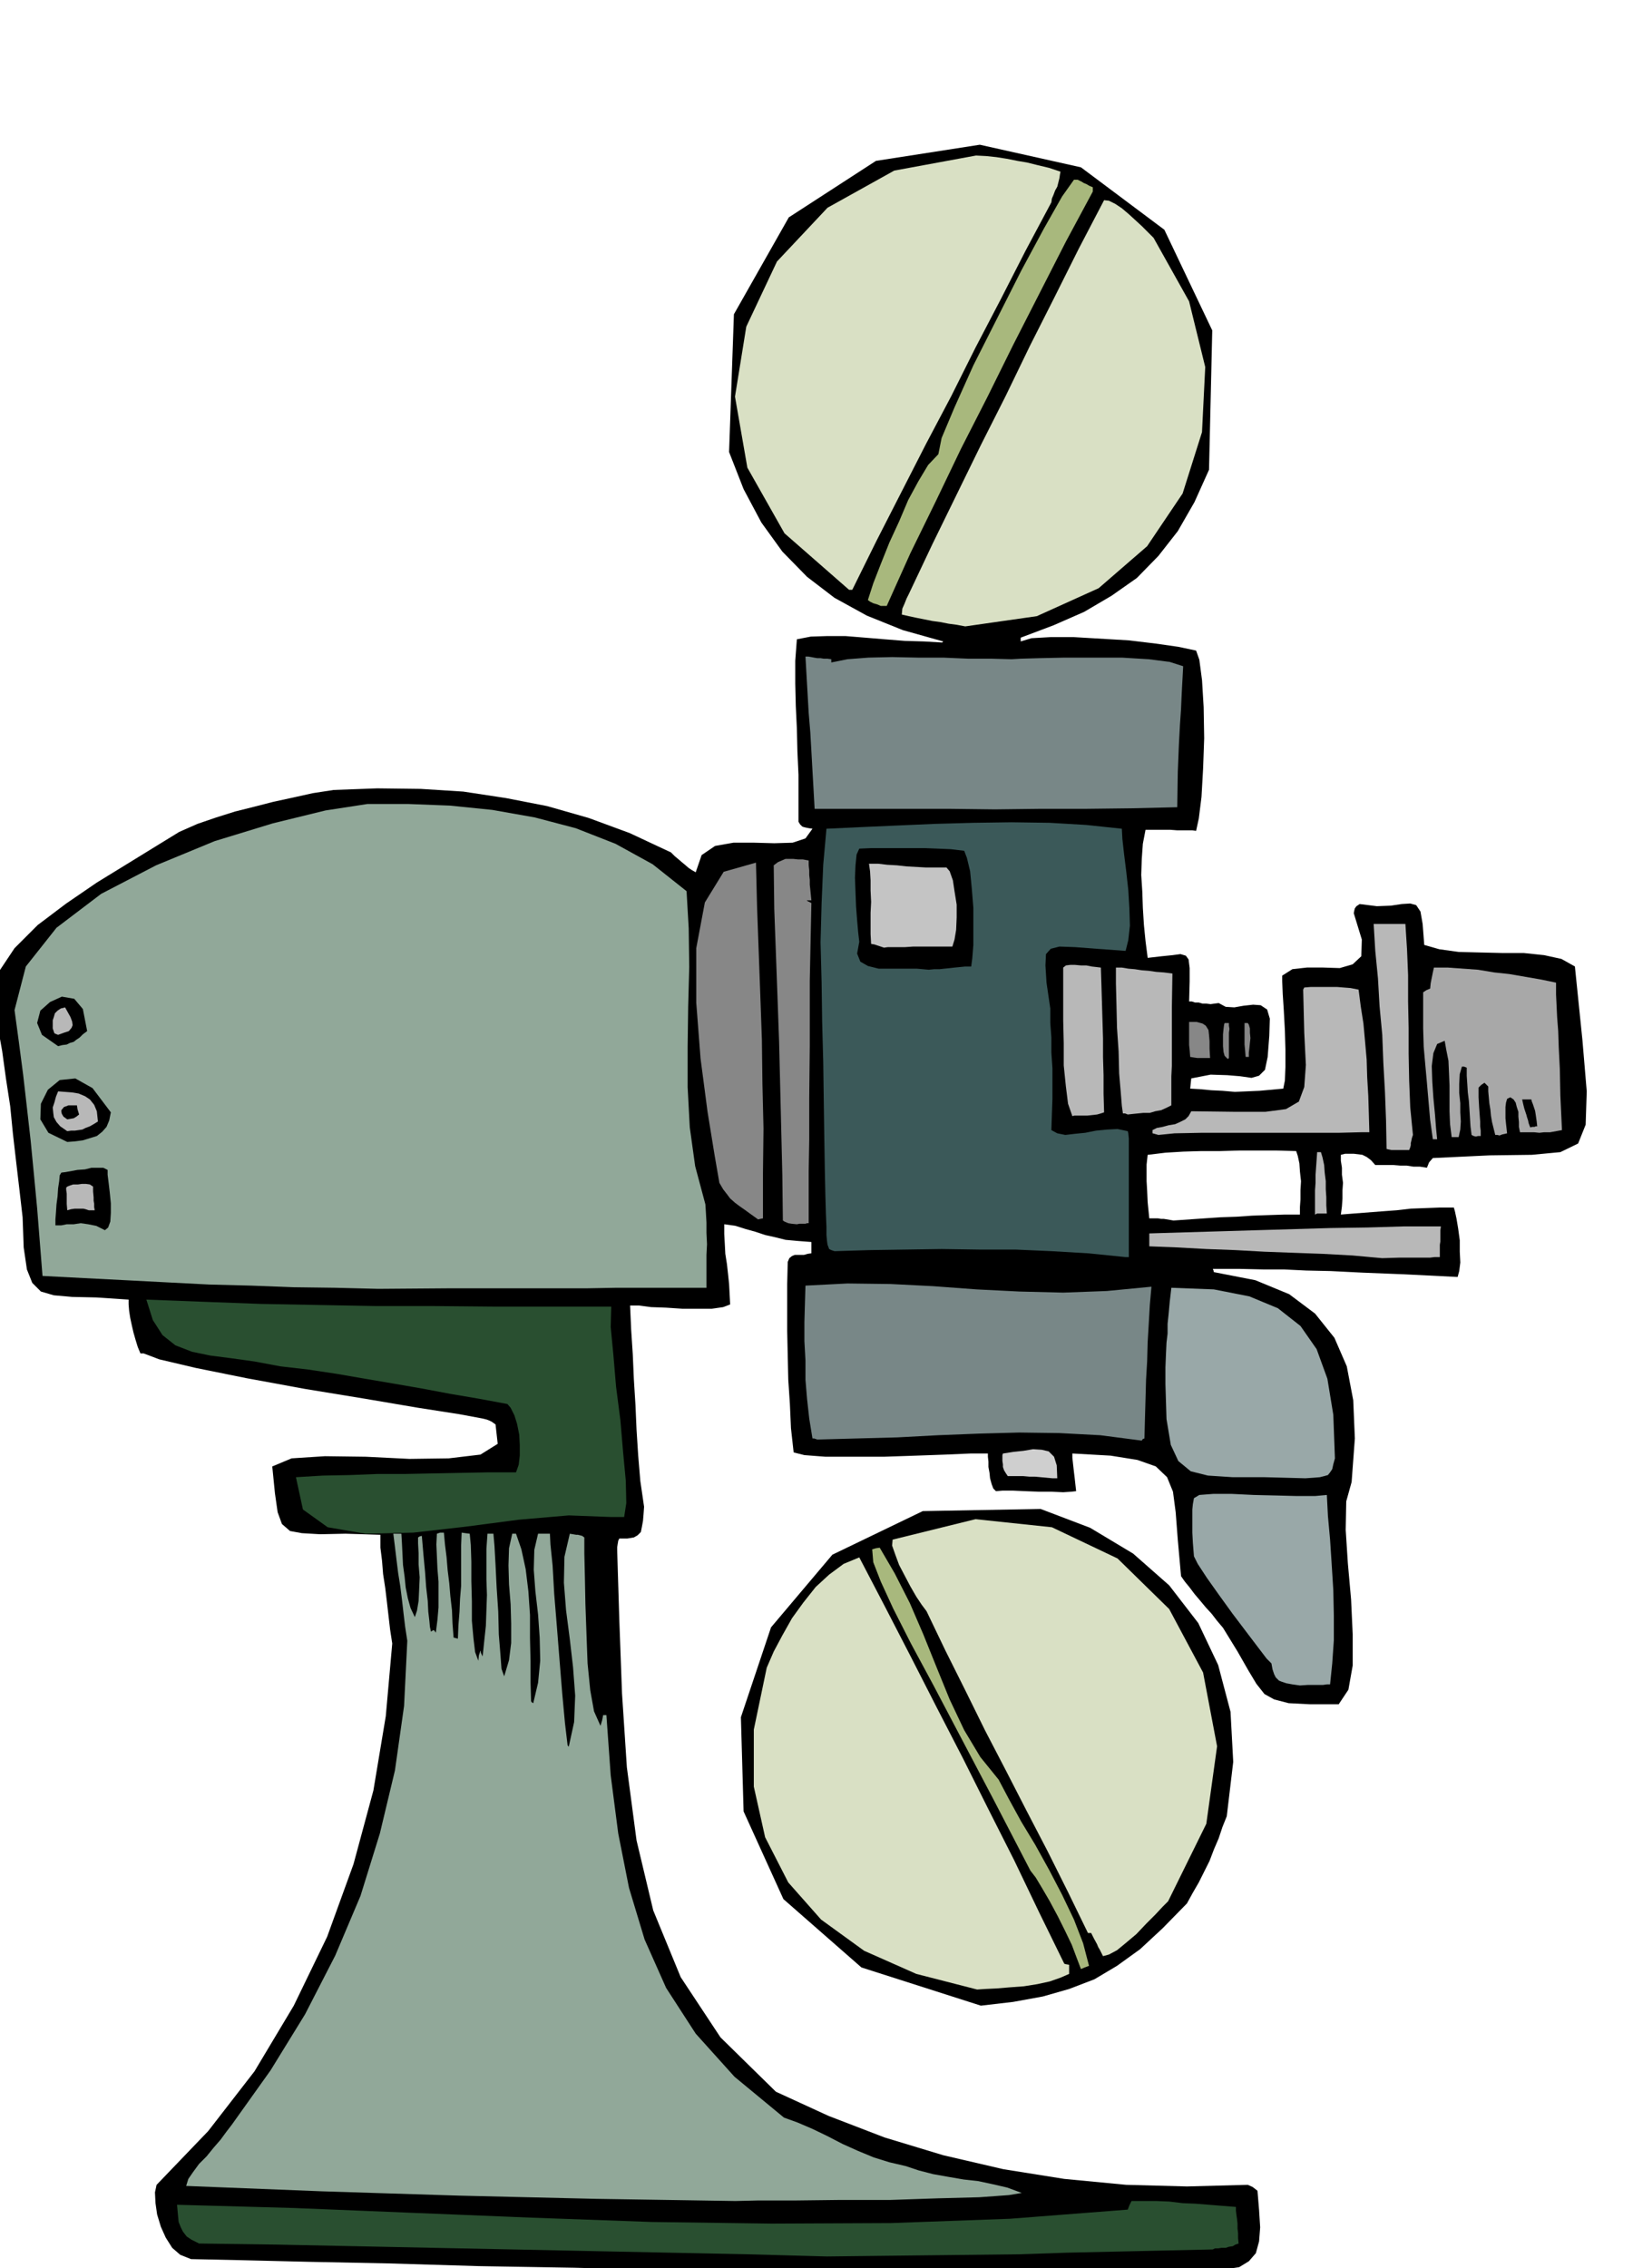 <svg xmlns="http://www.w3.org/2000/svg" fill-rule="evenodd" height="681.03" preserveAspectRatio="none" stroke-linecap="round" viewBox="0 0 3035 4215" width="490.455"><style>.brush1{fill:#000}.pen1{stroke:none}.brush2{fill:#294f30}.brush3{fill:#91a899}.brush4{fill:#d9e0c4}.brush5{fill:#a8b87d}.brush6{fill:#99a8a8}.brush8{fill:#788787}.brush9{fill:#b8b8b8}.brush11{fill:#878787}</style><path class="pen1 brush1" d="m1608 4228-175-5-181-4-184-5-178-3-167-5-149-3-125-3-94-2-20-8-15-13-12-19-9-20-7-23-3-21-1-20 3-14 96-100 86-111 73-122 62-128 49-135 37-137 23-138 12-135-4-26-3-26-3-26-3-25-4-26-2-25-3-24v-24l-65-2-47 1-34-2-22-4-15-13-8-22-5-35-5-50 36-15 62-4 76 1 81 4 73-1 59-7 32-20-4-36-7-5-4-2-5-2-8-2-43-8-77-12-100-17-110-18-109-20-94-19-68-16-29-11h-6l-5-12-4-13-4-14-3-13-3-14-2-13-1-12v-9l-60-4-45-1-34-3-24-7-16-16-10-25-6-41-2-56-6-52-6-51-6-52-5-51-8-52-7-51-9-50-8-48 10-48 30-45 43-43 53-40 57-39 57-35 52-32 44-27 34-15 35-12 35-11 36-9 35-9 37-8 36-8 39-6 81-3 81 1 79 5 79 12 77 15 77 22 76 28 77 36 2 2 5 5 6 5 7 6 6 5 7 6 6 4 7 4 11-32 25-17 34-6h39l37 1 34-1 24-8 13-18-7-1-5-1-4-1-3-1-4-4-3-5v-87l-2-44-1-42-2-42-1-42v-42l3-40 26-5 31-1h33l37 3 36 3 38 3 35 1 34 2 1-1 1-1-75-21-67-27-60-33-51-39-46-47-39-54-33-62-27-69 9-256 102-180 162-105 193-30 188 42 155 116 89 187-6 259-27 60-31 54-36 46-40 41-47 33-51 30-57 25-61 23v7l20-6 35-2h44l51 3 51 3 50 6 42 6 33 7 6 17 5 38 3 50 1 58-2 56-3 53-5 40-5 23-7-1h-28l-13-1h-46l-5 26-2 28-1 30 2 31 1 30 2 32 3 30 4 31 26-3 20-2 15-2 10 3 5 7 2 16v25l-1 37h5l6 2h7l7 2h7l8 1 7-1 8-1 13 7 16 1 17-3 18-2 14 1 12 8 5 17-1 32-3 39-5 24-11 11-14 4-21-3-24-2-31-1-36 7-1 9-1 10 18 1 21 2 21 1 23 2 23-1 23-1 22-2 22-2 3-15 1-25v-33l-1-35-2-37-2-31-1-24v-10l19-12 27-3h30l31 1 24-7 16-15 1-31-15-49 1-5 1-4 3-4 6-4 32 4 26-1 20-3 16-1 11 3 8 12 4 23 3 39 28 8 36 5 39 1 42 1h40l38 4 32 7 25 14 14 137 8 95-2 62-14 35-33 16-53 5-78 1-106 5-7 8-4 10-13-2h-12l-13-2h-12l-12-1h-34l-8-9-8-6-8-4-8-1-8-1h-16l-8 2v11l2 13v13l2 15-1 14v15l-1 15-2 15 25-2 26-2 26-2 27-2 26-3 27-1 26-1h27l2 7 3 14 3 18 3 22v21l1 20-2 16-3 11-100-5-76-3-60-3-46-1-41-2h-38l-43-1h-51l1 2 1 4 77 15 63 26 48 36 36 45 23 53 12 63 3 71-6 81-10 36-1 53 4 62 6 67 3 65v58l-8 45-18 27h-54l-39-2-27-7-18-10-15-19-15-25-20-35-27-44-11-13-10-13-11-12-10-12-11-13-9-12-9-11-7-10-6-67-4-52-5-38-11-27-21-20-34-12-50-8-71-4v8l1 9 1 9 1 9 1 8 1 9 1 9 1 9-9 1-15 1-22-1h-23l-26-1-22-1h-20l-12 1-5-5-3-8-3-11-1-10-2-11v-10l-1-9v-6h-32l-46 2-56 2-59 2h-109l-39-3-20-5-5-45-2-45-3-45-1-45-1-45v-88l1-41 3-7 5-4 5-2h17l7-2 7-1v-21l-26-2-22-2-20-5-18-4-18-6-18-5-19-6-21-3v18l1 18 1 19 3 19 2 18 2 19 1 19 1 19-13 5-21 3h-55l-30-2-28-1-23-3h-16l2 45 3 46 2 46 3 48 2 46 3 47 4 48 7 48-1 14-1 12-2 11-2 10-6 6-7 4-12 2h-15l-2 4-1 6-1 6v6l4 130 5 136 9 137 18 136 31 130 51 124 74 112 103 101 98 45 104 40 109 33 112 26 113 18 115 11 113 3 113-3 9 4 9 7 3 36 2 32-2 26-6 22-13 15-18 11-26 4h-34l-137 2-104 2-81 2-65 2h-57l-55 1-62 1-74 1zm573-1960 29-2 29-2 29-2 30-1 29-2 29-1 30-1h30v-14l1-14v-17l1-17-2-18-1-15-3-14-3-9-36-1h-70l-35 1h-35l-34 1-33 2-33 4-1 9-1 9v31l1 17 1 22 3 30h16l6 1h5l6 1 6 1 6 1z"/><path class="pen1 brush2" d="m1536 4193-147-4-146-3-146-3-145-3-147-3-145-3-146-3-144-2-14-7-9-6-7-9-4-8-4-10-1-10-1-11-1-11 217 6 221 9 222 9 223 8 222 3 222-1 221-8 219-17 3-8 4-8h46l24 1 25 3 24 1 25 2 25 2 25 2v7l1 8 1 7 1 9v9l1 9v9l1 10-6 2-5 3-7 1-6 2h-8l-6 1h-6l-4 2-91 2-90 2-90 2-90 3-90 1-90 1-89 1-88 1z"/><path class="pen1 brush3" d="m1366 4090-129-2-129-2-128-3-127-3-128-4-127-4-126-5-126-5 4-13 9-13 11-15 14-14 13-16 13-15 11-15 10-13 72-101 64-104 56-109 47-111 36-116 28-117 17-120 6-121-4-26-3-25-3-26-3-24-4-25-3-24-3-25-3-24h15l1 17 1 20 1 21 3 22 2 20 4 20 5 18 8 17 4-12 3-18 1-21 1-23-2-24v-21l-1-18v-11l3-2 4-1 3 35 3 32 2 28 3 26 1 20 2 17 1 11 2 9 3-2 2-1 2 2 2 3 3-24 2-23v-48l-2-24-1-23-1-22 1-20 6-2h7l2 22 3 24 2 24 3 24 2 24 3 26 1 25 2 26 4 1 4 1 1-25 2-25 1-24 2-24v-75l1-24 7 1 8 1 2 21 1 31v36l1 38v36l3 33 3 25 6 16 1-10 3-9 1 5 3 6 3-29 3-28 1-29 1-28-1-29v-57l2-28h11l2 23 2 36 2 41 3 45 1 42 3 37 2 27 5 14 9-30 4-32v-36l-1-36-3-37-1-35 1-32 6-27h7l10 29 8 37 5 41 3 44v43l1 43v39l1 35 1 2 3 2 9-38 4-41-1-43-3-43-5-43-3-40 1-37 7-30h22l1 20 4 39 3 53 5 61 5 63 5 62 5 54 5 42h1l1 2 10-46 2-49-4-53-6-52-7-54-4-51 1-48 10-43 6 1 6 1h3l4 1 4 1 4 3v30l1 43 1 51 2 56 2 54 5 50 7 39 12 27 3-10 2-10h6l8 112 14 108 20 101 29 96 40 90 55 85 72 80 92 76 25 9 28 12 27 13 29 15 29 13 29 12 29 9 30 7 24 8 27 7 28 5 29 5 27 3 28 6 26 6 27 10-24 4-55 4-77 2-88 3h-93l-85 1h-69l-42 1z"/><path class="pen1 brush1" d="m1823 3727-222-71-145-127-74-163-5-175 56-167 114-135 168-81 219-4 92 35 80 48 67 59 54 70 37 78 23 87 5 93-12 101-8 20-7 21-9 21-8 21-10 20-10 20-11 19-11 20-45 46-42 39-43 31-42 25-47 18-49 14-55 10-60 7z"/><path class="pen1 brush4" d="m1816 3697-113-29-97-43-80-58-61-69-43-84-21-94v-106l24-115 13-30 16-30 18-32 21-29 23-29 25-23 27-20 29-12 48 92 48 93 48 94 49 95 47 94 48 95 46 96 47 96 3 1 6 1v17l-16 7-20 7-23 5-25 4-27 2-24 2-21 1-15 1z"/><path class="pen1 brush5" d="m2009 3659-8-21-9-24-13-27-13-26-15-28-14-24-12-20-10-13-69-133-60-114-51-97-42-78-33-65-23-50-14-36-2-24 7-2 7-1 28 48 28 55 25 58 25 62 24 59 27 57 30 50 34 42 19 36 23 42 26 43 26 47 24 46 22 46 17 44 11 42-8 3-7 3z"/><path class="pen1 brush4" d="m2050 3635-3-6-3-6-3-5-2-5-6-11-5-10h-6l-37-76-38-76-39-75-38-74-39-75-37-75-37-74-35-73-9-12-10-15-11-19-10-19-11-21-7-19-6-17 1-11 154-38 142 15 122 58 96 94 63 118 26 137-20 144-71 144-10 10-14 15-17 17-18 19-19 16-17 14-15 8-11 3z"/><path class="pen1 brush6" d="m2416 3132-14-2-11-2-9-3-5-2-6-6-3-6-3-9-2-11-9-9-16-21-22-29-25-33-26-36-22-31-17-26-7-14-2-25-1-19v-43l1-10 2-11 10-6 26-2h34l41 2 42 1 39 1h33l22-2 2 39 4 44 3 46 3 48 1 47v46l-3 43-4 39h-6l-7 1h-28l-15 1z"/><path class="pen1 brush2" d="m1136 2819-79-3-93 8-99 13-97 11-89 2-70-12-46-33-13-60 50-3 51-1 51-2h51l51-1 51-1 52-1h52l5-14 2-17v-20l-1-19-4-20-5-16-7-14-6-7-54-10-53-9-53-10-52-9-53-9-52-9-53-8-52-6-48-9-43-6-39-5-34-7-31-12-24-19-18-28-12-38 105 4 107 4 107 2 109 2h108l110 1h218l-1 38 5 52 5 59 8 62 5 59 5 53 1 42-4 26h-24z"/><path class="pen1" style="fill:#cfcfcf" d="m1956 2747-11-1-11-1-11-1h-10l-11-1h-29l-4-6-3-5-2-6v-5l-1-6v-11l1-3 19-3 19-2 18-3 16 1 13 3 10 10 5 16 1 24h-9z"/><path class="pen1 brush6" d="m2426 2747-76-2h-59l-46-3-32-8-23-19-14-30-8-48-2-65v-31l1-25 1-21 2-17v-18l2-19 2-22 3-26 79 3 66 13 53 22 42 33 30 43 20 55 11 67 3 81-3 11-2 9-4 6-4 5-7 2-8 2-12 1-15 1z"/><path class="pen1 brush8" d="m1519 2675-6-2h-3l-6-37-4-36-3-36v-36l-2-36v-35l1-35 1-33 78-4 80 1 79 4 81 6 80 4 81 2 81-3 83-8-3 34-2 35-2 34-1 36-2 34-1 36-1 35-1 38-3 1-2 3-77-10-76-4-75-1-75 2-76 3-75 4-75 2-74 2z"/><path class="pen1 brush3" d="m703 2395-80-2-78-1-78-3-78-2-78-4-77-4-78-4-77-4-5-63-5-63-6-63-6-62-7-62-7-61-8-61-8-59 21-81 57-72 83-63 102-53 109-45 108-33 98-24 78-12h75l78 3 79 8 79 14 76 20 74 29 69 38 63 50 4 69 1 72-2 74-1 75v74l4 75 10 72 19 71 1 16 1 18v19l1 21-1 20v61h-167l-56 1H835l-132 1z"/><path class="pen1 brush9" d="m2569 2338-55-5-55-3-55-2-54-2-54-3-54-2-54-3-52-2v-24l66-2 68-2 67-2 68-2 68-2 68-1 68-2h69l-1 7v21l-1 6v23h-10l-8 1h-56l-33 1z"/><path class="pen1" style="fill:#3b5959" d="m2092 2336-69-7-68-4-68-3h-68l-69-1-67 1-67 1-65 2-6-2-4-2-3-8-1-7-1-11v-15l-1-24-1-34-1-46-1-61-1-70-1-72-2-74-1-73-2-75 2-73 3-71 6-67 64-3 68-3 69-3 72-2 71-1 71 1 68 4 66 7 1 19 3 27 4 32 4 36 2 34 1 32-3 27-5 20-55-4-39-3-29-1-16 4-9 10-1 21 2 32 7 48v27l2 27v28l2 29v57l-1 28-1 30 11 6 15 3 17-2 20-2 20-4 21-2 19-1 19 4 1 4 1 10v220h-6z"/><path class="pen1 brush1" d="m195 2286-16-8-15-3-14-2-13 2h-13l-10 2h-11v-11l1-13 1-15 2-15 1-15 2-13 1-11 3-5 8-1 11-2 11-2 14-1 12-3h22l8 4v9l2 16 2 17 2 20v18l-1 16-4 11-6 5z"/><path class="pen1 brush11" d="m1481 2275-10-1-6-1-7-3-3-2-1-84-2-83-2-83-2-82-3-84-3-82-3-81-1-81 8-6 7-3 7-3h14l9 1h9l11 2v9l1 9v9l1 9v9l1 9 1 10 1 10h-9l3 2 6 3-3 145v121l-1 97v77l-1 58v97h-3l-3 1h-11l-5 1zm-72-9-14-10-11-8-10-7-8-6-9-8-6-8-7-9-7-12-9-52-13-80-13-99-8-104v-101l16-85 35-57 60-17 2 81 3 82 3 82 3 84 1 82 2 83-1 83v84l-5 1-4 1z"/><path class="pen1 brush9" d="M2444 2257v-45l1-14v-15l1-14 1-14 1-14h7l3 10 3 14 1 14 2 16v15l1 15v15l1 15h-18l-4 2zm-2279-8-6-2-4-1h-16l-7 1-7 2-1-12v-19l-1-7v-4l2-2 5-2 6-2h9l7-1h8l7 1 6 4v9l1 11v6l1 6v6l1 6h-11zm2421-112-5-1-4-1-1-53-2-53-3-54-2-52-5-53-3-52-5-51-3-50h59l3 47 2 48v49l1 49v48l1 50 2 50 5 51-2 6-1 5-1 4v4l-1 4-2 5h-33z"/><path class="pen1 brush1" d="m125 2122-35-17-15-25 1-29 13-26 22-18 29-3 32 18 34 45-3 15-5 12-8 9-10 8-13 4-13 4-15 2-14 1z"/><path class="pen1" style="fill:#a8a8a8" d="m2663 2117-5-36-3-34-3-35-3-33-3-34-1-34v-67l6-4 7-3 1-10 2-10 2-10 2-9h26l28 2 28 2 30 5 28 3 29 5 29 5 29 6v22l1 21 1 21 2 26 1 30 2 40 1 50 3 64-11 2-11 2h-11l-9 1-10-1h-26l-2-10v-9l-1-10v-9l-3-9-2-8-4-6-6-4-6 3-2 7-1 8v21l1 10 1 9 1 9-9 2-5 2-4-1h-4l-3-12-3-12-2-12-1-11-2-12-1-11-1-11v-9l-4-4-3-3-6 4-5 5v18l1 18 1 14 1 13v9l1 8v10h-5l-4 1-4-1-4-2-2-16-1-16-1-16-1-15-2-16-1-16-1-15v-15l-5-2h-4l-4 14-1 18v17l2 19v17l1 17-1 15-3 14h-13l-3-24-1-24v-48l-1-24-1-22-4-20-3-17-14 6-7 17-3 24 1 29 2 30 3 31 2 26 2 20h-8z"/><path class="pen1 brush9" d="m2153 2109-7-2-4-1v-6l8-4 11-2 11-3 12-2 9-4 10-5 6-6 5-9 80 1h58l38-5 24-14 10-27 3-41-3-60-2-80 1-2 1-2 12-1h49l12 1 13 1 15 3 4 31 5 32 3 33 3 34 1 33 2 34 1 33 1 35h-16l-40 1h-255l-51 1-30 3zm-2028-7-13-9-7-8-5-9-1-8-1-10 3-9 3-11 4-10 13 1 13 1 12 2 12 5 9 6 8 10 5 12 2 19-8 5-7 4-8 3-6 3-7 1-7 1h-7l-7 1z"/><path class="pen1 brush1" d="m2844 2095-3-8-1-5-2-6-1-4-2-6-2-6-2-8-2-9h17l1 4 2 5 2 6 2 6 1 6 1 7 1 7 1 9h-3l-2 1h-4l-4 1zm-2719-15-7-5-3-5-1-4v-3l5-6 6-2 2-1h16l1 7 3 10-5 4-5 3-6 1-6 1z"/><path class="pen1 brush9" d="m1993 2074-8-23-4-32-4-39v-41l-1-43v-98l5-4 8-1h9l11 1h10l10 2 9 1 8 1 1 31 1 33 1 34 1 34v34l1 34v34l1 35-6 2-7 2-9 1-9 1h-24l-4 1zm103-3-5-2h-4l-2-14-2-25-3-35-1-41-3-44-1-43-1-39v-30h11l12 2 12 1 13 2 13 1 14 2 14 1 16 2-1 62v109l-1 20v54l-10 5-9 4-11 2-10 3h-12l-10 1-10 1-9 1z"/><path class="pen1 brush11" d="m2225 1966-7-1-6-1-1-13-1-9v-43h14l11 3 6 4 5 8 1 9 1 12v14l1 17h-24zm55 0-4-4-2-7-1-11v-22l1-10 1-8 1-3h8v5l1 6-1 7v47l-2 2-2-2zm35-2-1-13-1-10v-40h6l2 3 2 7v8l1 10-1 9-1 10-1 8v8h-6z"/><path class="pen1 brush1" d="m108 1944-30-21-9-22 6-23 18-16 22-10 23 4 16 19 8 41-8 6-6 6-6 4-5 4-7 2-6 3-8 1-8 2z"/><path class="pen1 brush9" d="m108 1923-5-2-2-1-3-9v-15l2-6 2-7 5-5 6-4 8-2 5 9 5 9 3 8 1 7-2 5-5 6-9 3-11 4z"/><path class="pen1 brush1" d="m1726 1802-22-2h-71l-20-5-14-8-6-15 4-22-2-17-2-23-2-26-1-26-1-27 1-23 2-20 5-11 23-1h98l25 1 24 1 25 3 5 13 6 25 3 31 3 37v69l-2 25-2 15h-11l-10 1-10 1-9 1-10 1-9 1h-10l-10 1z"/><path class="pen1" style="fill:#c4c4c4" d="m1643 1761-6-2-6-2-6-2-6-1-1-18v-40l1-20-1-21v-19l-1-17-2-14h17l17 2 18 1 18 2 18 1 18 1h38l6 7 6 17 3 20 4 25v24l-1 23-3 18-4 13h-73l-15 1h-32l-7 1z"/><path class="pen1 brush8" d="m1514 1503-2-36-2-35-2-36-2-35-3-36-2-35-2-35-2-35h5l6 1 5 1 6 1h6l6 1h7l7 1v6l30-6 39-3 44-1 48 1h47l47 2h43l37 1 17-1 35-1 47-1h106l50 3 39 5 25 8-1 19-1 18-1 20-1 23-2 29-2 38-2 50-1 65-85 2-85 1h-85l-84 1-85-1h-250z"/><path class="pen1 brush4" d="m1794 1164-16-3-15-2-15-3-15-2-15-3-15-3-14-3-13-3 1-11 4-9 4-10 4-8 44-93 45-92 45-92 46-91 45-93 46-91 45-90 47-90 9 1 12 6 12 8 13 11 12 11 12 11 11 11 11 11 66 118 30 122-6 121-36 114-66 98-90 78-115 52-133 19z"/><path class="pen1 brush5" d="m1637 1126-7-3-7-2-6-3-4-3 10-31 14-36 16-40 18-39 17-40 19-35 18-30 19-20 6-30 24-57 35-78 44-87 45-89 42-78 34-60 22-31h7l8 4 3 2 5 2 5 3 7 3v8l-50 93-49 96-49 96-48 97-49 96-47 98-47 96-44 98h-11z"/><path class="pen1 brush4" d="m1578 1096-120-105-69-122-23-132 21-130 57-121 94-100 124-69 152-28 19 1 19 2 19 3 20 4 18 3 20 5 21 5 21 7-1 5-1 7-2 8-2 8-4 7-3 8-3 7-1 7-48 90-46 90-47 90-45 90-47 89-46 90-46 90-45 91h-6z"/></svg>
